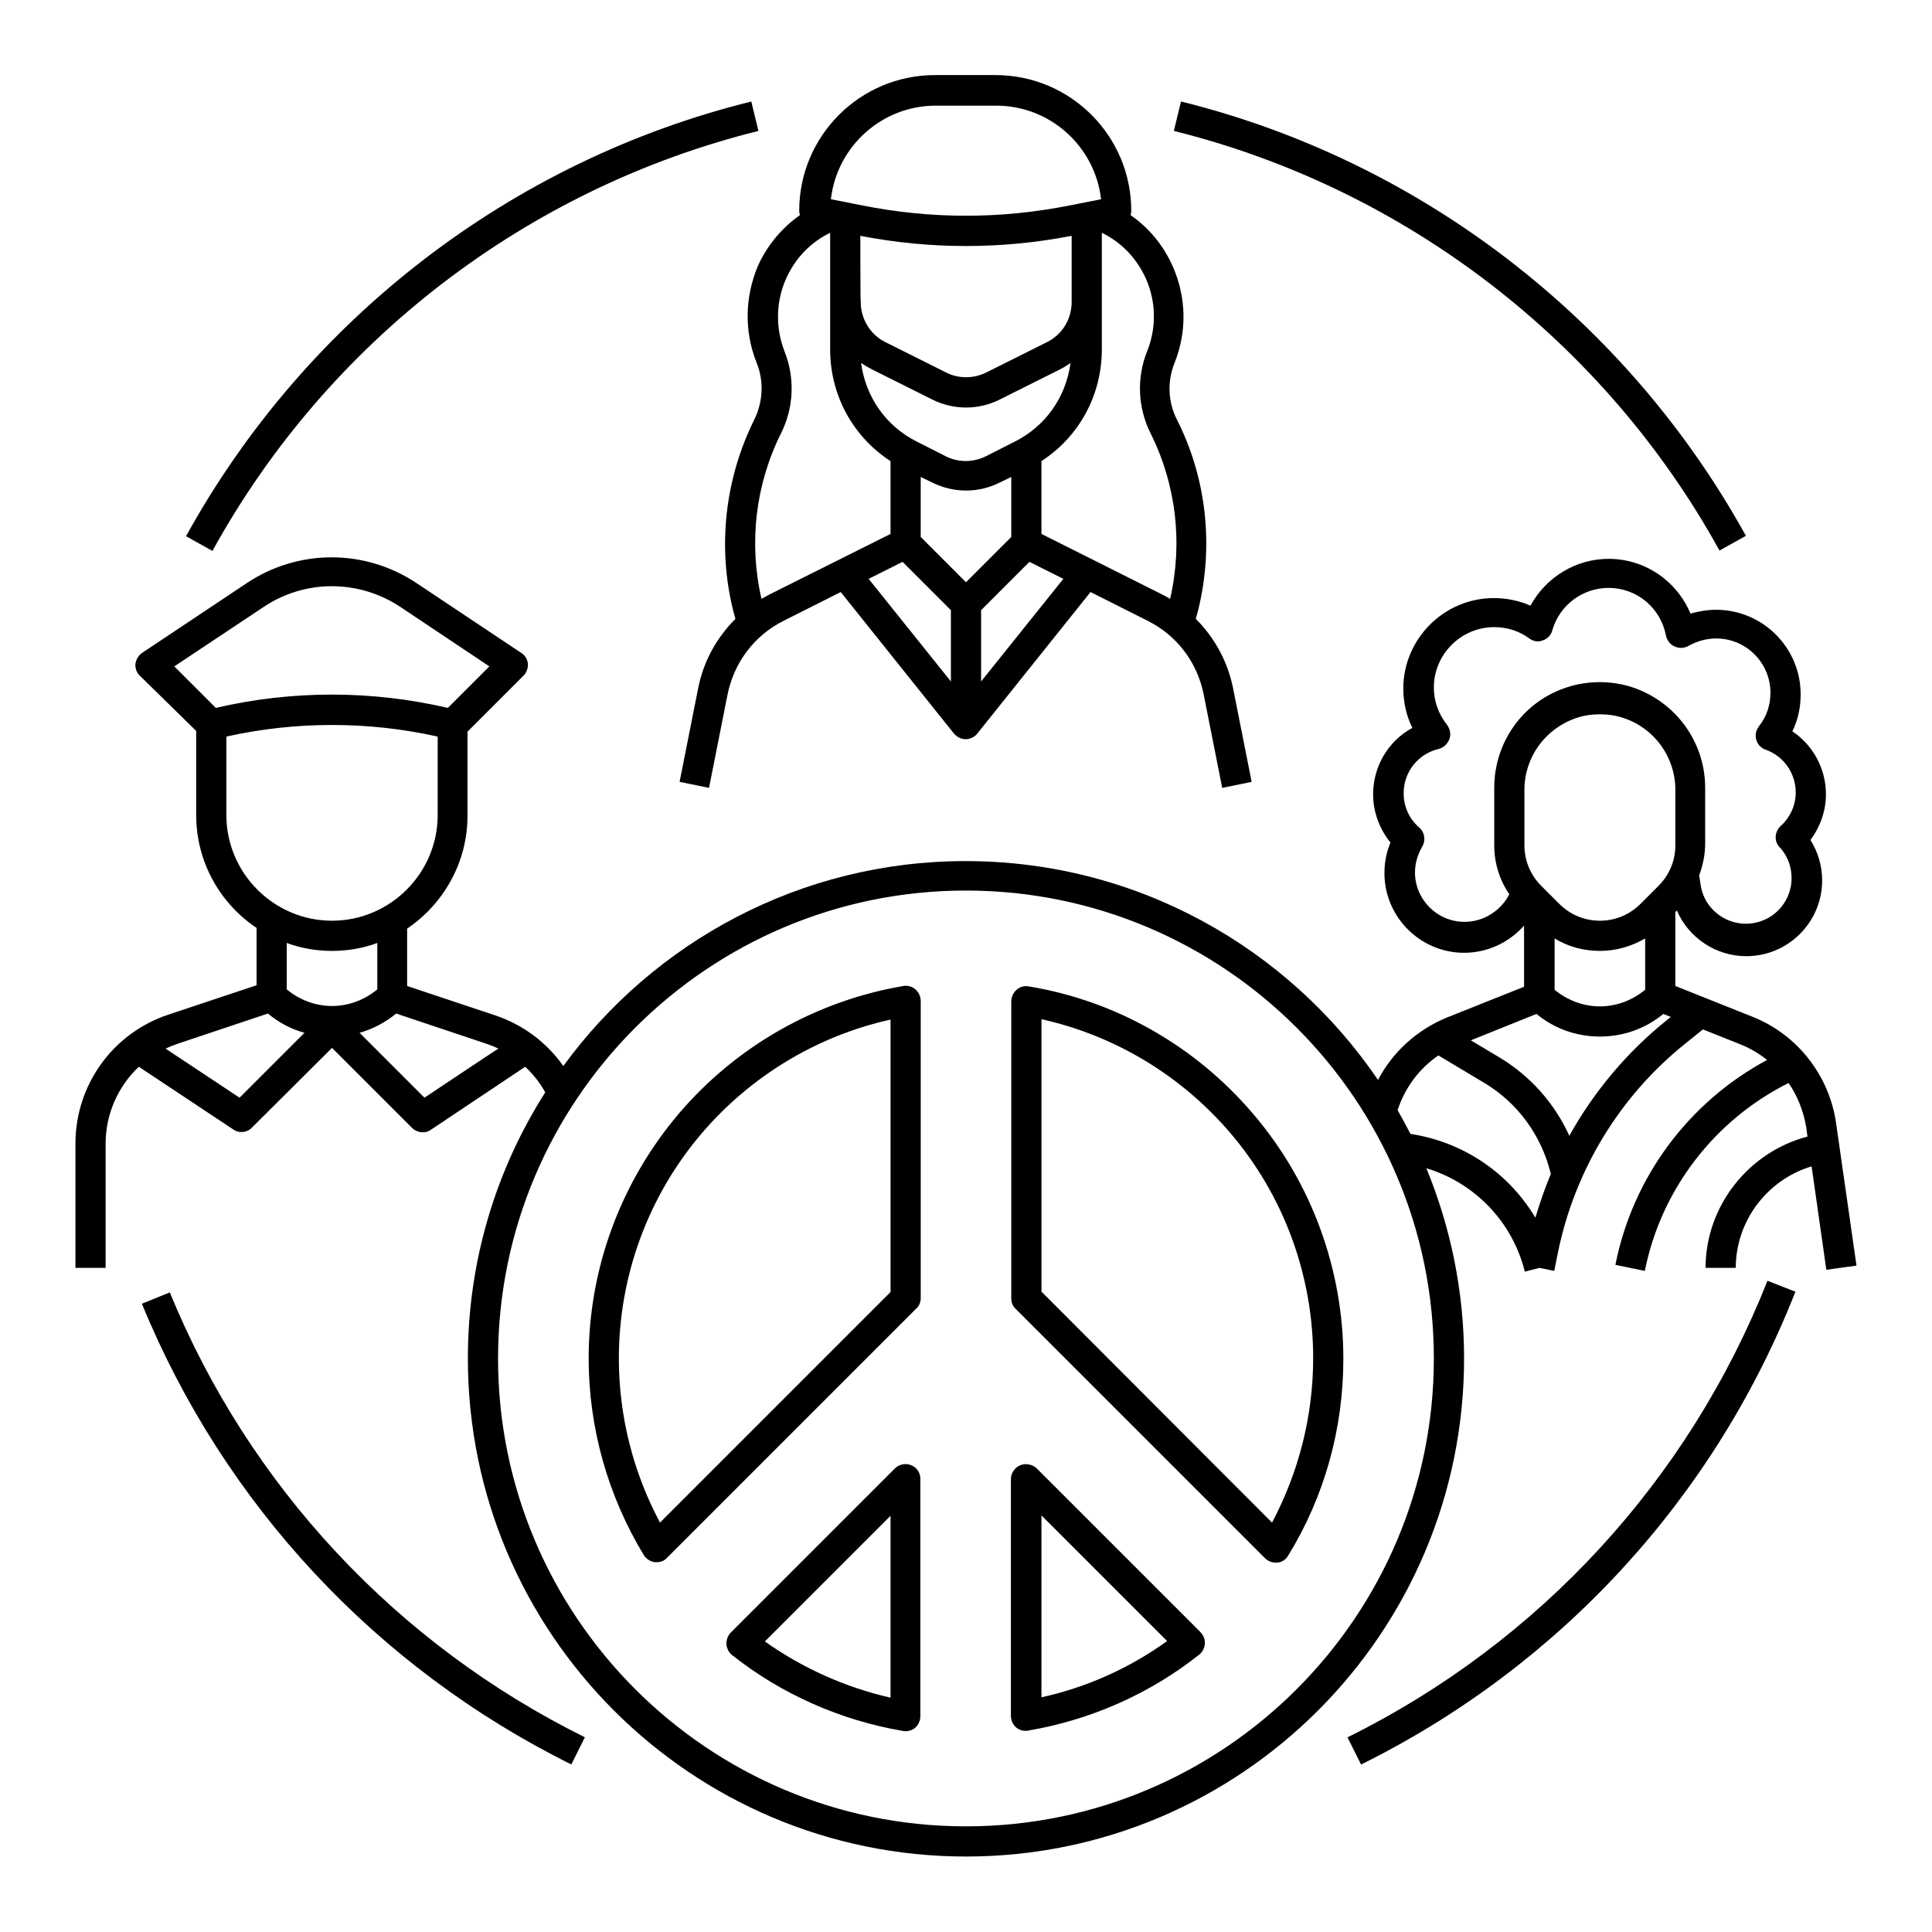 <?xml version="1.0" encoding="UTF-8"?>
<svg width="1200pt" height="1200pt" version="1.1" viewBox="0 0 1200 1200" xmlns="http://www.w3.org/2000/svg">
 <path d="m1153.1 786.09-12.656-88.359c-4.219-29.766-24.141-55.312-52.266-66.328l-47.578-18.984v-45.938l0.938-0.938c7.266 16.875 24.141 28.359 43.125 28.359 26.016 0 47.109-21.094 47.109-47.109 0-8.906-2.578-17.578-7.266-25.078 6.094-8.203 9.609-18.047 9.609-28.359 0-15.938-7.969-30.469-20.859-39.141 3.516-7.031 5.156-14.766 5.156-22.969 0-29.062-23.672-52.5-52.5-52.5-5.391 0-10.781 0.938-15.938 2.344-8.438-20.156-28.125-33.984-50.859-33.984-20.391 0-38.906 11.484-48.516 29.062-7.031-3.047-14.766-4.688-22.734-4.688-30.938 0-56.25 25.312-56.25 56.25 0 8.438 1.875 16.875 5.625 24.375-14.766 7.969-24.375 23.672-24.375 41.25 0 11.016 3.984 21.562 10.781 30-2.578 6.094-3.75 12.422-3.75 18.984 0 27.188 22.266 49.453 49.453 49.453 14.531 0 27.891-6.328 37.266-16.875v37.969l-47.578 18.984c-18.516 7.5-33.984 21.328-43.125 38.906-55.781-82.031-149.77-135.94-256.17-135.94-102.42 0-193.59 50.156-249.84 127.27-10.312-14.531-24.844-25.547-42.188-31.406l-54.844-18.281v-35.625c22.5-15.234 37.5-41.016 37.5-70.078v-52.266l34.688-34.688c1.875-1.875 3.047-4.688 2.812-7.5s-1.875-5.391-4.219-6.797l-64.688-43.125c-32.109-21.562-73.828-21.562-105.94 0l-64.688 43.125c-2.344 1.641-3.75 3.984-4.219 6.797-0.234 2.812 0.703 5.625 2.812 7.5l34.922 34.219v52.266c0 29.297 15 55.078 37.5 70.078v35.625l-54.844 18.281c-34.453 11.484-57.656 43.594-57.656 80.156v77.109h18.75v-77.109c0-18.516 7.734-35.625 20.625-47.812l58.594 38.906c1.641 1.172 3.281 1.641 5.156 1.641 2.344 0 4.922-0.938 6.562-2.812l49.688-49.453 49.688 49.688c3.047 3.047 8.203 3.75 11.719 1.172l58.594-39.141c4.922 4.688 9.141 9.844 12.422 15.938-30.469 47.812-48.047 104.53-48.047 165.23 0 170.62 138.75 309.38 309.38 309.38s309.38-138.75 309.38-309.38c0-41.719-8.438-81.797-23.438-118.12 29.766 8.906 53.438 33.047 61.172 64.219l9.141-2.344 9.141 1.875 2.109-10.547c10.312-51.562 38.438-97.969 79.453-130.78l10.781-8.672 23.438 9.375c5.859 2.344 11.484 5.625 16.406 9.609-48.516 26.016-83.438 72.656-94.219 127.27l18.281 3.75c10.078-50.625 43.359-93.75 89.297-116.72 5.625 8.203 9.375 17.812 11.016 27.891l0.703 5.391c-36.562 9.609-63.281 43.125-63.281 81.562h18.75c0-29.297 19.688-54.844 47.109-63.047l9.141 64.219zm-989.53-408.98c25.781-17.344 59.297-17.344 85.312 0l55.078 36.797-25.781 25.781c-47.344-11.016-96.797-11.016-144.14 0l-25.781-25.781zm-22.969 129.14v-48.75c43.125-9.609 88.125-9.609 131.25 0v48.75c0 36.094-29.531 65.625-65.625 65.625s-65.625-29.531-65.625-65.625zm65.625 84.375c9.844 0 19.219-1.641 28.125-4.922v28.828c-7.969 6.562-17.812 10.312-28.125 10.312s-20.156-3.75-28.125-10.312v-28.828c8.906 3.281 18.281 4.922 28.125 4.922zm-57.422 91.172-45.938-30.469c2.344-1.172 4.922-2.109 7.5-3.047l56.016-18.75c6.797 5.625 14.297 9.609 22.734 11.953zm114.84 0-40.312-40.312c8.203-2.344 15.938-6.328 22.734-11.953l56.016 18.75c2.578 0.938 5.156 1.875 7.5 3.047 0-0.234-45.938 30.469-45.938 30.469zm776.95-156.8c0 9.609-3.75 18.516-10.547 25.312l-11.016 11.016c-6.797 6.797-15.703 10.547-25.312 10.547s-18.516-3.75-25.312-10.547l-11.016-11.016c-6.797-6.797-10.547-15.703-10.547-25.312v-34.453c0-20.156 12.891-37.969 32.109-44.531 4.688-1.641 9.844-2.344 14.766-2.344s10.078 0.703 14.766 2.344c19.219 6.328 32.109 24.375 32.109 44.531zm-75 57.891c8.438 5.156 18.047 7.734 28.125 7.734s19.688-2.812 28.125-7.734v31.875c-7.969 6.562-17.812 10.312-28.125 10.312s-20.156-3.75-28.125-10.312zm-56.016-10.312c-16.875 0-30.703-13.828-30.703-30.703 0-5.625 1.641-11.016 4.453-15.938 2.344-3.984 1.641-9.141-2.109-12.188-6.094-5.391-9.375-12.891-9.375-21.094 0-13.125 8.906-24.375 21.562-27.422 3.047-0.703 5.625-3.047 6.797-6.094s0.469-6.328-1.406-8.906c-5.391-6.797-8.203-14.766-8.203-23.203 0-20.625 16.875-37.5 37.5-37.5 7.969 0 15.469 2.344 21.797 7.031 2.578 1.875 5.625 2.344 8.438 1.172 2.812-0.938 5.156-3.281 5.859-6.328 4.453-15.469 18.75-26.25 34.922-26.25 17.578 0 32.344 12.422 35.625 29.531 0.234 0.938 0.469 1.875 0.938 2.578 2.109 4.219 7.031 6.094 11.25 4.688 0.703-0.234 1.406-0.469 2.109-0.938 5.156-2.812 11.016-4.453 16.875-4.453 18.75 0 33.75 15.234 33.75 33.75 0 7.5-2.344 14.766-7.031 20.625-0.469 0.703-0.938 1.406-1.406 2.344-1.875 4.453 0 9.844 4.453 11.953 0.469 0.234 0.703 0.234 1.172 0.469 11.016 3.984 18.516 14.531 18.516 26.484 0 7.969-3.516 15.703-9.375 20.859-3.75 3.516-4.219 9.375-0.703 13.125l0.469 0.469c4.688 5.156 7.031 11.953 7.031 18.75 0 15.703-12.656 28.359-28.359 28.359-13.594 0-25.312-9.609-27.891-22.734l-1.172-7.266c2.344-6.328 3.75-12.891 3.75-19.922v-34.453c0-28.359-18.047-53.203-44.766-62.344-13.359-4.453-28.125-4.453-41.484 0-26.953 8.906-44.766 33.984-44.766 62.344v35.625c0 11.016 3.281 21.562 9.375 30.469l-1.641 2.812c-5.859 8.906-15.703 14.297-26.25 14.297zm-309.61 561.8c-160.31 0-290.62-130.31-290.62-290.62s130.31-290.62 290.62-290.62 290.62 130.31 290.62 290.62-130.31 290.62-290.62 290.62zm276.09-430.08c-2.578-4.922-5.156-9.844-7.969-14.766 4.453-13.828 13.359-25.781 25.312-33.984l28.594 17.109c20.859 12.422 35.625 33.047 41.25 56.484-3.75 8.906-6.797 18.047-9.609 27.188-16.406-27.656-44.766-47.109-77.578-52.031zm159.38-70.781c-24.844 19.922-45.469 44.531-60.703 71.953-9.141-20.156-24.141-37.031-43.125-48.516l-18.047-10.781 40.781-16.406c11.016 9.141 24.844 14.062 39.375 14.062s28.359-4.922 39.375-14.062l4.688 1.875z"/>
 <path d="m469.92 225.23c4.688 11.484 3.984 24.375-1.406 35.391-18.281 36.797-22.969 78.984-13.125 118.59l1.406 5.156c-11.719 11.719-19.922 26.484-23.203 43.359l-11.484 57.891 18.281 3.75 11.484-57.891c3.984-19.922 16.641-36.797 34.922-45.938l35.391-17.812 70.312 87.891c1.875 2.109 4.453 3.516 7.266 3.516s5.625-1.406 7.266-3.516l70.312-87.891 35.391 17.812c18.281 9.141 30.938 25.781 34.922 45.938l11.484 57.891 18.281-3.75-11.484-57.891c-3.281-16.641-11.484-31.641-23.203-43.359l1.406-5.156c9.844-39.844 5.391-82.031-13.125-118.59-5.625-11.016-6.094-23.906-1.406-35.391 7.734-19.453 7.266-40.547-1.172-59.766-5.859-13.125-14.766-23.906-26.25-31.875 0.234-0.703 0.469-1.641 0.469-2.578 0-46.641-37.734-84.375-84.375-84.375h-37.5c-46.641 0-84.375 37.734-84.375 84.375 0 0.938 0.234 1.641 0.469 2.578-11.25 7.969-20.391 18.75-26.25 31.875-7.969 19.219-8.438 40.312-0.703 59.766zm64.453-78.75c21.797 4.219 43.594 6.328 65.625 6.328s43.828-2.109 65.625-6.328v41.016c0 10.781-5.859 20.391-15.469 25.078l-37.5 18.75c-7.969 3.984-17.344 3.984-25.078 0l-37.5-18.75c-9.609-4.688-15.469-14.531-15.469-25.078-0.234 0-0.234-41.016-0.234-41.016zm7.266 82.969 37.5 18.75c6.562 3.281 13.828 4.922 20.859 4.922 7.266 0 14.297-1.641 20.859-4.922l37.5-18.75c2.344-1.172 4.453-2.578 6.562-3.984-2.812 21.094-15.469 39.375-34.922 48.984l-17.578 8.906c-7.969 3.984-17.344 3.984-25.078 0l-17.578-8.906c-19.453-9.609-32.109-27.891-34.922-48.984 2.109 1.406 4.453 2.812 6.797 3.984zm58.359 132.19-28.125-28.125v-37.266l7.266 3.516c6.562 3.281 13.828 4.922 20.859 4.922 7.266 0 14.297-1.641 20.859-4.922l7.266-3.516v37.266zm-39.375-12.656 30 30v44.297l-51.094-63.75zm48.75 74.297v-44.297l30-30 21.094 10.547zm103.12-205.08c-6.562 16.406-5.859 34.922 2.109 50.859 15.938 31.875 20.156 68.203 12.188 102.89-1.875-1.172-3.75-2.109-5.625-3.047l-74.297-37.266v-45.234c23.438-15.234 37.5-41.016 37.5-69.375v-72.422c12.188 5.859 21.797 15.938 27.422 28.594 6.328 14.297 6.562 30.469 0.703 45zm-131.25-152.58h37.5c33.516 0 61.406 25.312 65.156 58.125l-18.984 3.75c-43.125 8.672-86.719 8.672-129.84 0l-18.984-3.75c3.75-32.812 31.641-58.125 65.156-58.125zm-93.047 107.58c5.625-12.656 15.234-22.734 27.422-28.594v72.422c0 28.359 14.062 54.141 37.5 69.375v45.234l-74.531 37.266c-1.875 0.938-3.75 2.109-5.625 3.047-7.969-34.688-3.75-71.016 12.188-102.89 7.969-15.938 8.672-34.453 2.109-50.859-5.625-14.531-5.391-30.703 0.938-45z"/>
 <path d="m571.88 806.25v-184.45c0-2.812-1.172-5.391-3.281-7.266s-4.922-2.578-7.5-2.109c-53.906 9.141-103.36 37.031-139.22 78.984-36.328 42.656-56.25 96.562-56.25 152.34 0 43.125 11.953 85.312 34.219 122.11 1.406 2.344 3.984 3.984 6.797 4.453h1.172c2.578 0 4.922-0.938 6.562-2.812l154.69-154.69c1.875-1.641 2.812-3.984 2.812-6.562zm-161.95 139.45c-16.641-31.172-25.547-66.094-25.547-101.95 0-51.328 18.281-101.02 51.562-139.92 30.469-35.625 71.719-60.469 117.19-70.547v169.22z"/>
 <path d="m638.91 612.66c-2.812-0.469-5.391 0.234-7.5 2.109s-3.281 4.453-3.281 7.266v184.45c0 2.578 0.938 4.922 2.812 6.562l154.69 154.69c1.875 1.875 4.219 2.812 6.562 2.812h1.172c2.812-0.234 5.391-1.875 6.797-4.453 22.5-36.562 34.219-78.75 34.219-122.11 0-55.781-19.922-109.92-56.016-152.11-35.859-42.188-85.312-70.312-139.45-79.219zm151.17 333.05-143.2-143.44v-169.22c45.469 10.078 86.719 34.922 117.19 70.547 33.281 38.906 51.562 88.594 51.562 139.92 0 35.859-8.906 70.781-25.547 102.19z"/>
 <path d="m566.02 910.08c-3.516-1.406-7.5-0.703-10.312 2.109l-101.72 101.72c-1.875 1.875-2.812 4.453-2.812 7.266 0.234 2.578 1.406 5.156 3.516 6.797 30.703 24.375 67.5 40.547 105.94 47.109 0.469 0 0.938 0.234 1.641 0.234 2.109 0 4.453-0.703 6.094-2.109 2.109-1.875 3.281-4.453 3.281-7.266v-146.95c0.234-3.984-2.109-7.5-5.625-8.906zm-90.938 109.45 78.047-78.047v112.97c-27.891-6.328-54.609-18.281-78.047-34.922z"/>
 <path d="m644.06 912.19c-2.578-2.578-6.797-3.516-10.312-2.109s-5.859 4.922-5.859 8.672v146.95c0 2.812 1.172 5.391 3.281 7.266 1.641 1.406 3.75 2.109 6.094 2.109 0.469 0 0.938 0 1.641-0.234 38.438-6.562 75.234-22.734 105.94-47.109 2.109-1.641 3.281-4.219 3.516-6.797s-0.938-5.391-2.812-7.266zm2.812 142.03v-112.97l78.047 78.047c-23.438 16.875-50.156 28.828-78.047 34.922z"/>
 <path d="m471.09 81.328-4.453-18.281c-148.83 36.797-276.8 135.23-351.09 270l16.406 9.141c71.719-130.31 195.47-225.23 339.14-260.86z"/>
 <path d="m105.47 802.73-17.344 7.031c51.094 124.69 145.78 226.17 266.72 286.17l8.438-16.875c-116.95-57.891-208.59-156.09-257.81-276.33z"/>
 <path d="m836.95 1079.1 8.438 16.875c123.52-61.172 219.38-165.47 269.77-293.67l-17.344-6.797c-48.984 123.75-141.56 224.53-260.86 283.59z"/>
 <path d="m1068 341.95 16.406-9.141c-74.297-134.53-202.27-232.97-350.86-269.77l-4.453 18.281c143.44 35.625 267.19 130.55 338.91 260.62z"/>
</svg>
